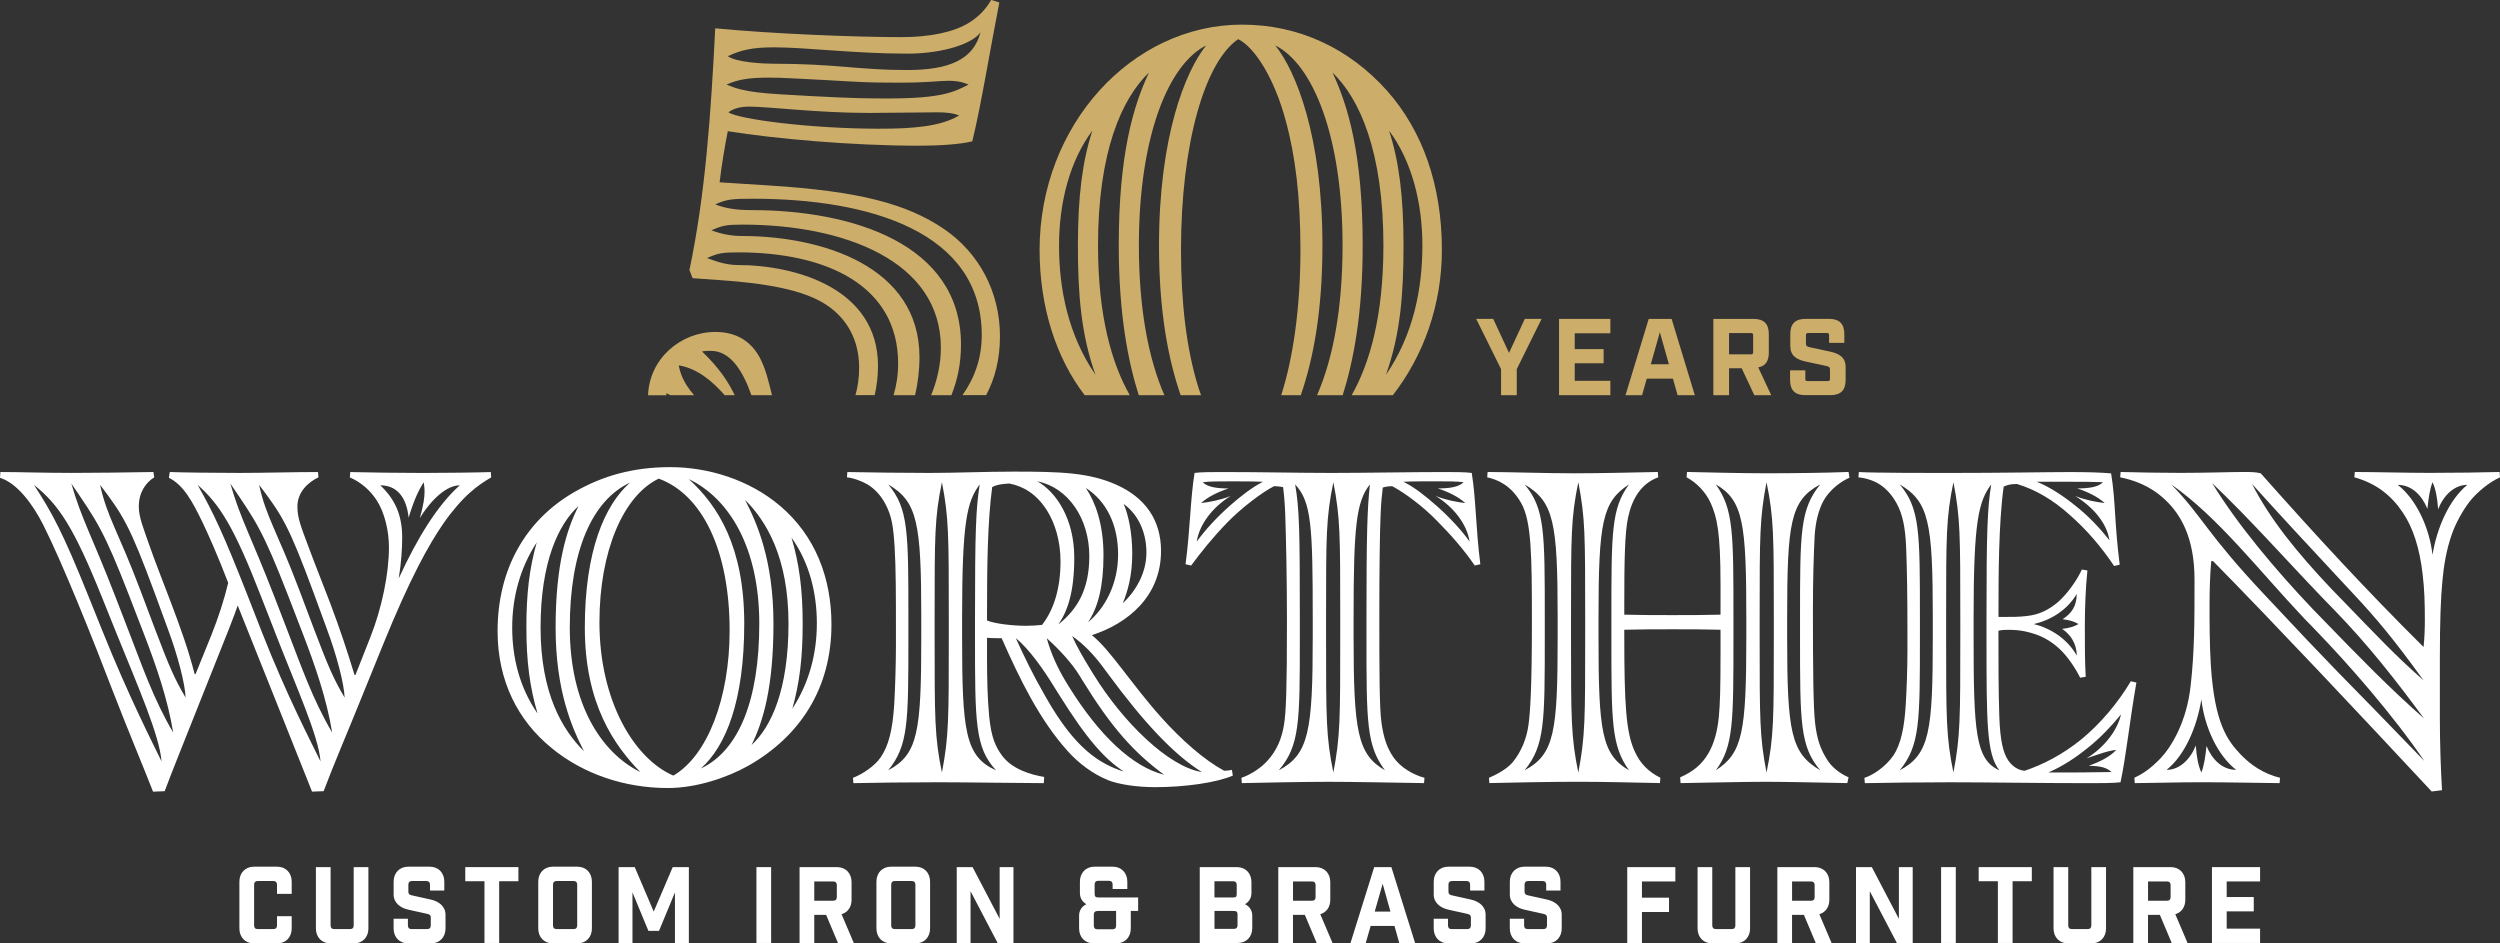 <?xml version="1.0" encoding="UTF-8"?>
<svg id="Layer_1" data-name="Layer 1" xmlns="http://www.w3.org/2000/svg" viewBox="0 0 949.18 358.18">
  <rect x="0" y="0" width="949.18" height="358.18" fill="#333333" stroke="none"/>
  <defs>
    <style>
      .cls-1 {
        fill: #fff;
      }

      .cls-2 {
        fill: #ccad6a;
      }
    </style>
  </defs>
  <g>
    <g>
      <path class="cls-2" d="M569.91,140.15l-9.44-19.08h6.46l6,12.91,6-12.91h6.37l-9.43,19.08v9.89h-5.96v-9.89Z"/>
      <path class="cls-2" d="M591.92,121.08h19.49v5.46h-13.53v6h10.97v5.38h-10.97v6.66h13.53v5.46h-19.49v-28.97Z"/>
      <path class="cls-2" d="M625.98,121.08h8.69l8.81,28.97h-6.54l-1.78-6.29h-9.93l-1.78,6.29h-6.29l8.81-28.97ZM633.63,138.29l-3.43-12.17-3.43,12.17h6.87Z"/>
      <path class="cls-2" d="M650.51,121.08h15.27c3.93,0,5.79,1.86,5.79,5.79v6.99c0,3.27-1.28,5.13-4.01,5.63l4.92,10.55h-6.41l-4.8-10.22h-4.8v10.22h-5.96v-28.97ZM664.79,134.53c.62,0,.83-.21.83-.83v-6.41c0-.62-.21-.83-.83-.83h-8.32v8.07h8.32Z"/>
      <path class="cls-2" d="M679.64,144.25v-3.64h5.79v3.23c0,.62.21.83.83.83h7.7c.62,0,.83-.21.83-.83v-3.48c0-.91-.33-1.16-1.41-1.41l-7.7-1.66c-3.64-.79-5.96-2.23-5.96-5.96v-4.47c0-3.93,1.86-5.79,5.79-5.79h8.94c3.93,0,5.79,1.86,5.79,5.79v3.31h-5.79v-2.9c0-.62-.21-.83-.83-.83h-7.12c-.62,0-.83.21-.83.83v3.14c0,.91.33,1.16,1.41,1.41l7.7,1.66c3.64.79,5.96,2.23,5.96,5.96v4.8c0,3.93-1.86,5.79-5.79,5.79h-9.52c-3.93,0-5.79-1.86-5.79-5.79Z"/>
    </g>
    <g>
      <path class="cls-2" d="M333.36,138.95c0-29.23-30.79-38.33-53.46-38.33-3.82,0-7.64-1.2-11.46-2.64,4.3-1.92,5.97-2.16,11.93-2.16,33.65,0,60.62,12.7,60.62,42.17,0,4.36-.62,8.38-1.74,12.05h8.18c1.05-4.49,1.67-9.35,1.67-14.44,0-34.5-36.99-46-67.54-46-3.82,0-7.64-.72-11.45-2.16,4.3-1.92,5.97-2.16,11.93-2.16,38.18,0,75.18,13.66,75.18,46.72,0,6.43-1.44,12.58-3.7,18.04h7.71c2.3-5.89,3.63-11.9,3.63-19.24,0-38.33-41.53-51.03-79.47-51.03-6.21,0-10.02-.72-13.84-2.16,4.3-1.92,5.97-2.16,14.32-2.16,44.15,0,86.87,12.46,86.87,51.75,0,8.74-2.64,16.2-7.32,22.83h8.98c3.44-6.46,5.26-13.88,5.26-22.35,0-16.77-7.88-31.62-21.24-40.73-14.08-9.58-32.22-14.37-66.35-16.53l-18.85-1.2c.72-6.23,1.91-13.42,3.1-19.41,17.9,2.87,47.25,5.51,72.55,5.51,7.4,0,15.75-.48,20.29-1.68,3.34-13.66,6.92-35.7,10.26-52.71l-3.1-.96c-1.91,3.35-4.53,6.23-8.35,8.62-5.73,3.59-14.8,5.51-25.78,5.51-16.47,0-48.45-1.2-70.64-3.35-1.67,33.3-3.82,63.49-9.79,91.76l1.19,3.11,10.26.72c17.18,1.2,31.98,3.59,40.81,9.58,7.4,5.03,12.17,12.94,12.17,23.72,0,3.77-.5,7.22-1.39,10.37h7.31c.79-3.54,1.24-7.26,1.24-11.09ZM333.84,48.87c-26.01,0-53.46-3.59-57.28-6.23,1.91-1.44,4.53-2.16,7.88-2.16,7.4,0,26.01,2.4,45.58,2.4,8.35,0,19.57-.24,25.78-.24,3.1,0,5.97.24,8.35,1.2-7.16,4.31-18.14,5.03-30.31,5.03ZM293.99,17.97c11.93,0,30.79,2.4,50.36,2.4,14.32,0,25.3-4.07,27.92-8.15-2.62,10.3-11.69,14.37-27.92,14.37-18.61,0-26.73-2.4-51.07-2.4-3.1,0-13.84-.48-16.94-2.87,5.25-2.4,9.31-3.35,17.66-3.35ZM292.08,29.47c5.25,0,12.17.48,21.96.96l8.35.48c8.11.48,14.08.48,18.85.48,11.46,0,15.04-.72,18.85-.72,2.63,0,4.77.24,7.64,1.44-5.25,2.64-9.55,5.27-30.55,5.27-6.68,0-12.89,0-30.31-.96-17.18-.96-23.87-1.2-31.02-4.31,4.3-1.92,8.35-2.64,16.23-2.64Z"/>
      <path class="cls-2" d="M252.94,149.26c.52.24,1.07.51,1.63.79h8.96c-4.16-4.83-5.32-8.53-5.82-11.33,7.07,1.16,12.74,5.99,17.44,11.33h3.81c-2.54-5.26-5.93-10.38-12.42-16.6.95-.24,2.15-.24,3.34-.24,7.43,0,12.11,7.53,15.42,16.84h7.81c-1.44-5.84-2.43-10.03-4.61-14.2-3.34-6.23-8.83-9.82-16.94-9.82-13.09,0-25.02,10.11-25.51,24.03h7c-.03-.26-.07-.52-.1-.79Z"/>
      <path class="cls-2" d="M416.89,93.2c0-35.7,9.07-55.82,19.33-65.64-5.97,12.7-11.46,31.14-11.46,65.64,0,26.41,3.64,44.39,7.59,56.85h9.74c-6.07-13.85-9.69-32.95-9.69-56.85,0-41.45,11.22-68.76,25.54-75.95-7.88,9.82-17.9,34.5-17.9,75.95,0,25.19,3.53,43.29,8.22,56.85h7.74c-.32-.89-.64-1.79-.93-2.7-4.53-14.37-6.68-32.1-6.68-52.47,0-40.49,9.07-71.39,21.72-80.02,6.68,3.35,13.84,15.57,17.9,30.43,3.82,13.66,5.73,29.71,5.73,49.59,0,21.84-2.74,40.93-7.3,55.17h7.43c4.69-13.56,8.22-31.66,8.22-56.85,0-41.45-10.02-66.12-17.9-75.95,14.32,7.19,25.54,34.5,25.54,75.95,0,23.9-3.62,43-9.69,56.85h9.74c3.95-12.46,7.59-30.44,7.59-56.85,0-34.5-5.49-52.95-11.46-65.64,10.26,9.82,19.33,29.95,19.33,65.64,0,26.83-5.19,44.74-12.06,56.85h15.64c11.55-14.86,18.62-34.12,18.62-55.17,0-24.68-7.4-45.28-20.76-60.37-14.32-16.05-33.41-25.16-55.13-25.16-41.76,0-76.85,38.09-76.85,85.53,0,21.65,6.26,41.02,17.12,55.17h17.13c-6.87-12.11-12.06-30.02-12.06-56.85ZM532.88,93.2c0-18.45-1.67-31.86-5.49-43.6,8.59,11.5,12.65,27.31,12.65,43.6s-3.34,33.78-13.84,49.11c5.49-15.33,6.68-30.67,6.68-49.11ZM402.09,93.2c0-16.29,4.06-32.1,12.65-43.6-3.82,11.74-5.49,25.16-5.49,43.6s1.19,33.78,6.68,49.11c-10.5-15.33-13.84-32.82-13.84-49.11Z"/>
    </g>
  </g>
  <g>
    <g>
      <path class="cls-1" d="M43.4,263.85c-8.32-21.71-19.41-49.47-26.92-64.45-4.24-8.41-10.12-15.99-16.48-18l.16-2.19c7.02,0,16.31.34,27.08.34,8.65,0,21.21-.17,31-.34l.33,2.02c-3.26,2.02-5.87,5.72-5.87,11.11,0,4.04,1.79,8.25,3.75,13.97,2.45,7.07,5.38,14.3,8.16,21.71,3.92,10.26,7.02,19.01,9.3,27.93h.33l5.87-14.47c2.77-6.9,5.06-13.97,6.53-20.19-3.92-10.26-7.83-19.01-9.79-23.05-3.75-7.74-7.18-14.13-12.73-16.83l.33-2.19c4.24.17,17.13.34,26.43.34,9.79,0,20.07-.34,29.86-.34l.16,2.02c-3.92,1.85-7.99,5.55-7.99,11.11,0,4.54,1.63,8.25,3.92,14.47,2.61,7.07,6.04,15.65,8.48,22.04,3.92,10.43,6.53,18.34,9.3,27.43h.33l5.71-14.47c4.4-11.11,7.02-24.23,7.02-33.99,0-6.23-1.63-13.29-4.73-18-2.45-3.7-5.87-6.73-10.12-8.58l.16-2.02c6.85.17,18.93.34,27.41.34,7.5,0,21.7-.17,25.94-.34l.16,2.02c-2.61,1.51-5.38,3.37-7.99,5.72-3.1,2.69-7.18,7.4-10.28,11.95-5.22,7.57-12.4,20.19-22.84,45.94l-8.48,20.87c-4.4,10.94-10.44,25.07-14.03,34.66l-4.4.17c-3.59-8.92-23.98-60.24-28.22-70.67-1.63,4.71-3.43,9.25-12.73,32.48-7.83,19.69-12.56,31.47-15.01,38.03l-4.41.17c-3.26-8.41-9.95-24.4-14.68-36.68ZM43.89,239.62l-5.22-12.96c-10.77-26.75-16.48-35.17-25.78-42.57,7.02,10.77,11.09,18.34,20.88,42.74l5.22,12.96c9.79,24.4,18.93,42.23,22.35,49.3-.82-9.93-8.65-27.76-17.46-49.47ZM54.17,239.45l-5.06-13.12c-9.79-25.24-12.4-28.61-22.02-42.74,3.92,13.63,7.5,19.18,16.64,42.74l5.06,13.12c5.22,13.46,9.46,25.91,16.97,38.7-2.12-12.79-6.2-24.74-11.58-38.7ZM63.79,238.95l-5.06-13.8c-9.46-25.58-11.91-29.45-20.72-41.06,2.61,12.12,6.85,17.67,15.17,39.71l5.71,15.14c5.55,14.64,7.5,19.01,11.58,25.91-.16-5.22-3.1-16.32-6.69-25.91ZM104.25,239.62l-5.06-12.96c-10.44-26.92-15.83-35.17-24.15-42.57,6.04,10.77,9.63,18.17,19.25,42.74l5.06,12.96c9.63,24.57,18.93,42.23,22.35,49.3-.82-9.93-8.97-27.6-17.46-49.47ZM114.53,239.45l-5.06-13.12c-9.79-25.24-12.4-28.61-22.02-42.74,3.92,13.63,7.5,19.18,16.64,42.74l5.06,13.12c5.22,13.46,9.46,25.91,16.97,38.7-2.12-12.79-6.2-24.74-11.58-38.7ZM124.16,238.95l-5.06-13.8c-9.46-25.58-11.91-29.45-20.72-41.06,2.61,12.12,6.85,17.67,15.17,39.71l5.71,15.14c5.55,14.64,7.5,19.01,11.58,25.91-.16-5.22-3.1-16.32-6.69-25.91ZM174.57,184.26c-4.57,0-10.28,4.54-15.17,12.45,1.47-5.22,1.79-7.91,1.79-10.1,0-1.51-.16-2.36-.33-3.53-1.79,2.86-3.59,6.39-5.71,13.46-.82-7.74-4.41-12.28-10.77-12.28,5.71,5.38,8.32,11.44,8.32,19.86,0,3.87-.33,9.59-1.31,15.48,7.18-15.65,14.85-27.93,23.17-35.34Z"/>
      <path class="cls-1" d="M209.48,284.04c-12.89-10.43-20.56-25.58-20.56-44.42,0-23.73,10.77-42.23,29.2-52.84,10.6-6.06,22.02-9.42,36.38-9.42s29.86,4.71,41.6,14.64c13.54,11.44,19.58,27.6,19.58,45.1,0,24.06-11.75,42.4-31.65,53.68-7.83,4.37-19.41,8.41-30.51,8.41-16.48,0-32.14-5.38-44.05-15.14ZM199.85,238.27c0-12.96,1.14-22.38,3.92-32.31-6.36,9.76-9.3,20.87-9.3,32.31s2.77,22.72,9.63,32.64c-2.94-9.93-4.24-19.69-4.24-32.64ZM210.95,238.27c0-24.23,4.24-37.19,8.65-46.11-7.5,6.9-14.36,21.03-14.36,46.11s8.32,38.87,16.48,46.95c-4.4-8.58-10.77-22.72-10.77-46.95ZM222.04,238.27c0-29.11,7.5-46.44,17.13-55.02-14.36,6.73-22.84,25.91-22.84,55.02s11.91,47.45,26.76,54.86c-9.79-10.1-21.05-25.74-21.05-54.86ZM277.02,239.45c0-30.29-10.28-51.66-26.92-57.72-13.38,6.39-22.51,27.43-22.51,54.52,0,29.95,13.21,51.83,28.06,58.22,13.05-7.57,21.37-29.62,21.37-55.02ZM288.28,236.76c0-28.61-11.26-47.45-26.76-54.86,11.09,10.1,21.05,25.74,21.05,54.86s-6.85,46.44-16.48,55.02c14.36-6.73,22.19-25.91,22.19-55.02ZM299.37,236.76c0-24.9-8.32-38.87-16.48-46.95,4.41,8.58,10.77,22.72,10.77,46.95s-3.92,37.19-8.32,46.11c7.5-6.9,14.03-21.03,14.03-46.11ZM310.14,236.76c0-11.44-2.77-23.05-9.63-32.64,2.94,9.93,4.24,19.69,4.24,32.64s-1.14,22.38-3.92,32.31c6.36-9.76,9.3-20.87,9.3-32.31Z"/>
      <path class="cls-1" d="M420.59,296.16c-5.71-2.36-10.93-6.23-15.17-10.94-10.77-11.95-18.27-27.43-25.12-42.91-1.47,0-4.08,0-5.55-.17v7.74c0,7.74.16,15.14.82,22.21.82,8.08,2.45,11.44,4.89,14.81,3.92,5.22,10.93,7.24,15.99,8.08l-.16,2.36c-7.67,0-29.37-.34-39.81-.34s-25.61.17-32.47.34l-.16-2.02c3.1-1.18,8.16-4.21,10.6-7.91,2.94-4.37,4.4-10.1,5.06-19.86.33-5.38.65-15.82.65-22.04v-6.56c0-12.28,0-23.05-.49-31.13-.49-8.08-1.14-11.95-3.43-16.32-1.63-3.2-4.08-5.89-6.85-7.57-1.96-1.18-5.55-2.52-7.83-2.69l.16-2.02c6.53.17,23.98.34,31.32.34,9.46,0,21.37-.5,31.98-.5,17.62,0,28.55.34,38.99,5.05,10.77,4.88,16.8,13.29,16.8,25.07,0,17.33-12.73,27.6-26.27,31.97,7.02,5.55,14.85,18.34,26.27,31.13,7.83,8.75,16.48,16.32,23.98,20.36.98,0,2.12-.17,2.94-.34l.33,2.19c-6.36,2.69-18.11,4.37-29.53,4.37-6.85,0-13.7-1.01-17.95-2.69ZM349.78,241.64v-7.07c0-36.35-1.47-44.09-12.56-50.65,7.67,9.09,7.67,18,7.67,50.65v7.07c0,32.64,0,41.39-7.67,50.82,11.42-6.06,12.56-14.81,12.56-50.82ZM360.23,241.64v-7.07c0-31.47,0-38.03-2.61-51.49-2.77,13.46-2.77,20.02-2.77,51.49v7.07c0,31.47,0,38.2,2.77,51.66,2.61-13.63,2.61-20.19,2.61-51.66ZM370.18,241.64v-7.07c0-32.64.33-41.56,1.79-50.65-4.89,6.56-6.69,14.3-6.69,50.65v7.07c0,36.01,1.14,45.6,12.89,50.82-7.99-8.58-7.99-18.17-7.99-50.82ZM395.63,237.26c4.24-5.38,7.02-13.46,7.02-24.06,0-7.91-2.12-14.64-5.22-19.52-4.08-6.39-9.14-9.09-14.19-10.1-2.77.17-4.57.34-6.53,1.35-1.79,13.12-1.96,30.96-1.96,46.95v3.7c3.26,1.35,10.28,2.02,14.85,2.02,2.12,0,4.24-.17,6.04-.34ZM401.83,263.34l-1.47-2.36c-3.92-6.39-9.46-14.47-14.68-18.68,3.59,7.91,6.69,14.13,10.44,20.7l1.14,2.02c10.93,19.18,20.07,24.9,29.37,27.93-7.18-4.88-13.7-11.78-24.8-29.62ZM413.58,211.18c0-14.3-7.99-26.08-19.74-28.44,7.18,4.04,14.03,14.3,14.03,28.94,0,12.96-2.45,20.19-6.04,25.41,7.18-5.72,11.75-13.29,11.75-25.91ZM410.97,258.3l-1.14-1.85c-2.77-4.54-7.5-9.76-12.4-14.13,1.63,5.89,4.08,11.27,7.34,16.66l1.14,1.85c11.42,18.34,23.98,30.29,36.06,33.32-11.58-8.58-19.9-17.84-31-35.84ZM420.75,255.94l-2.12-2.86c-3.26-4.37-7.02-8.41-11.58-11.61,1.79,4.04,4.24,8.25,7.02,12.79l1.14,1.85c11.09,18,28.39,35,41.11,37.02-10.77-6.73-22.19-19.01-35.57-37.19ZM424.51,210.51c0-11.27-4.4-20.19-12.24-25.24,3.59,5.38,6.69,13.63,6.69,25.58s-2.12,19.86-5.87,25.41c6.53-5.38,11.42-14.64,11.42-25.74ZM435.27,209.84c0-7.74-3.1-14.47-8.65-18.51,1.79,4.04,3.26,10.94,3.26,18.85,0,8.58-1.79,14.47-3.59,18.85,5.06-4.71,8.97-11.61,8.97-19.18Z"/>
      <path class="cls-1" d="M471.33,295.32c3.92-1.35,7.67-4.04,9.79-6.39,3.75-4.04,5.55-8.75,6.36-13.63.82-4.88,1.14-13.8,1.14-39.21,0-16.32-.33-31.47-.65-40.72-.16-4.54-.49-7.91-.82-10.43-1.14-.17-2.12-.34-3.43-.34-4.4,2.19-12.4,8.25-17.78,13.8-5.71,5.89-9.95,11.27-13.7,16.32l-2.12-.5c1.79-13.46,1.79-24.74,3.43-34.66,2.12-.34,7.34-.34,10.6-.34,15.66,0,28.39.34,41.28.34s30.18-.34,42.91-.34c3.26,0,8.32,0,10.44.34,1.63,10.1,1.47,20.53,3.26,34.66l-2.12.5c-3.92-5.72-8.65-11.27-14.36-17-5.38-5.55-12.24-10.6-16.97-13.12-1.31,0-2.45.17-3.59.5-.33,2.52-.65,5.89-.82,10.1-.33,7.07-.49,23.22-.49,36.51,0,22.88,0,37.02.82,42.74.82,5.72,2.12,9.59,4.57,13.12,2.77,3.87,7.34,6.56,11.75,7.74l-.16,2.02c-9.95-.17-27.57-.5-36.22-.5-9.3,0-26.1.34-32.96.5l-.16-2.02ZM466.76,192.17c4.57-4.04,8.81-7.24,12.73-9.25-3.59-.17-8.48-.17-12.07-.17-4.24,0-8.32,0-10.77.34,1.79,1.85,5.38,2.36,9.79,2.36-4.08,1.35-7.83,3.2-10.44,5.55,3.1-.34,7.5-1.18,11.26-2.69-6.85,4.21-11.91,10.77-12.89,17.33,3.26-4.54,7.83-9.42,12.4-13.46ZM498.41,241.64v-7.07c0-34.66-.49-44.09-6.69-50.65,1.63,9.09,1.79,18,1.79,50.65v7.07c0,32.64,0,41.39-7.99,50.82,11.42-6.06,12.89-14.81,12.89-50.82ZM508.85,241.64v-7.07c0-31.47,0-38.03-2.61-51.49-2.77,13.46-2.77,20.02-2.77,51.49v7.07c0,31.47,0,38.2,2.77,51.66,2.61-13.63,2.61-20.19,2.61-51.66ZM518.81,241.64v-7.07c0-32.64.33-41.56,1.31-50.65-5.22,6.56-6.2,15.99-6.2,50.65v7.07c0,36.01,1.47,44.76,11.91,50.82-7.02-9.42-7.02-18.17-7.02-50.82ZM545.07,188.3c3.75,1.51,8.16,2.36,11.26,2.69-2.61-2.36-6.36-4.21-10.44-5.55,4.41,0,7.99-.5,9.79-2.36-2.45-.34-6.53-.34-10.77-.34-3.59,0-8.48,0-12.07.17,4.08,2.02,8.16,5.22,12.73,9.25,4.57,4.04,9.3,9.09,12.4,13.46-.98-6.56-6.04-13.12-12.89-17.33Z"/>
      <path class="cls-1" d="M565.3,295.32c3.92-1.68,7.18-3.7,9.14-6.06,3.26-4.04,5.22-9.09,5.87-13.97.65-4.54,1.31-13.8,1.31-39.21s-.16-38.2-4.08-45.1-9.14-8.92-12.89-9.76l.16-2.02c7.67,0,21.86.5,32.96.5,10.44,0,23-.34,31.65-.5l.16,2.02c-6.53,2.36-9.95,8.25-11.42,15.14-1.31,5.89-1.47,16.99-1.47,33.65v3.36c6.36.17,12.24.17,18.27.17s11.75,0,18.27-.17v-11.44c0-20.7-1.47-25.58-3.59-30.62-1.96-4.54-5.55-8.08-9.3-10.1l.16-2.02c8.16.17,20.23.5,30.35.5s22.68-.17,31-.5l.33,2.19c-2.45,1.01-7.67,4.21-10.28,9.59-1.31,2.69-2.61,6.9-2.94,12.62-.33,7.07-.65,15.65-.65,28.1,0,22.88.16,37.02.82,42.74s1.79,9.42,4.24,13.46c1.96,3.37,5.06,5.72,8.48,7.24l-.49,2.19c-9.46-.17-22.84-.5-31-.5-7.67,0-22.03.34-32.3.5l-.16-2.19c5.06-2.19,8.32-5.05,10.6-8.92,2.45-4.04,3.59-9.09,4.08-13.97.49-5.05.65-11.11.65-24.57v-8.58c-6.04-.17-12.4-.17-18.27-.17s-12.4,0-18.27.17v2.02c0,26.42.65,37.19,4.08,44.42,1.96,4.21,4.89,7.4,9.63,9.76l-.16,2.02c-7.83-.17-21.54-.5-31-.5-10.77,0-27.25.34-33.77.5l-.16-2.02ZM591.4,241.64v-7.07c0-36.35-1.47-44.09-12.56-50.65,7.67,9.09,7.67,18,7.67,50.65v7.07c0,32.64,0,41.39-7.67,50.82,11.42-6.06,12.56-14.81,12.56-50.82ZM601.85,241.64v-7.07c0-31.47,0-38.03-2.61-51.49-2.77,13.46-2.77,20.02-2.77,51.49v7.07c0,31.47,0,38.2,2.77,51.66,2.61-13.63,2.61-20.19,2.61-51.66ZM611.8,241.64v-7.07c0-32.64,0-41.56,6.69-50.65-10.12,6.56-11.58,14.3-11.58,50.65v7.07c0,36.01,1.14,44.76,11.58,50.82-6.69-9.42-6.69-18.17-6.69-50.82ZM663.03,241.81v-7.07c0-36.01-1.14-44.76-11.58-50.82,6.69,9.42,6.69,18.17,6.69,50.82v7.07c0,32.64,0,41.56-6.69,50.65,10.12-6.56,11.58-14.3,11.58-50.65ZM673.47,241.81v-7.07c0-31.47,0-38.2-2.77-51.66-2.61,13.63-2.61,20.19-2.61,51.66v7.07c0,31.47,0,38.03,2.61,51.49,2.77-13.46,2.77-20.02,2.77-51.49ZM683.42,241.81v-7.07c0-32.64,0-41.39,7.67-50.82-11.42,6.06-12.56,14.81-12.56,50.82v7.07c0,36.35,1.47,44.09,12.56,50.65-7.67-9.09-7.67-18-7.67-50.65Z"/>
      <path class="cls-1" d="M707.89,295.32c3.26-1.01,7.99-4.21,10.93-8.41,2.94-4.37,4.24-10.94,4.73-19.35.33-4.88.65-13.8.65-20.02v-8.58c0-12.28-.16-23.05-.49-31.13-.33-8.08-1.47-12.79-3.59-16.66-1.79-3.37-4.24-5.89-6.69-7.4-2.12-1.35-5.38-2.36-7.83-2.52l.16-2.02c6.36.34,27.74.34,32.79.34,23.17,0,38.18-.34,47.64-.34,6.53,0,11.58.17,15.34.5,1.79,11.11,1.14,17.67,3.26,34.66l-2.12.5c-4.73-7.07-10.28-13.63-16.8-19.35-6.36-5.72-12.89-9.59-20.07-11.78-2.28,0-3.75.34-5.06,1.01-1.96,13.97-1.96,35.17-1.96,47.11v2.36h1.63c3.43,0,6.04,0,8.97-.34,4.89-.5,8.48-2.36,12.07-5.38,3.43-3.03,7.18-8.25,8.97-12.28l2.12.34c-.65,6.06-.98,14.3-.98,21.03,0,7.24,0,13.46.33,19.35l-2.12.34c-1.63-3.37-4.73-8.08-7.83-10.94-3.43-3.2-7.34-5.38-12.73-6.56-2.28-.5-4.24-.67-6.53-.67-1.31,0-2.45,0-3.92.34v2.02c0,9.93,0,20.87.33,30.62.33,9.25,1.47,13.8,3.43,16.66,1.63,2.36,3.92,3.7,6.2,3.87,7.02-2.36,14.52-6.23,21.54-11.95,7.18-5.89,13.87-13.8,18.76-22.04l2.12.5c-2.45,13.8-3.92,28.1-6.04,37.86-2.45.34-8.32.34-12.07.34-18.27,0-38.67-.34-52.53-.34-10.77,0-25.61.17-32.47.34l-.16-2.02ZM733.83,241.64v-7.07c0-36.35-1.47-44.09-12.56-50.65,7.67,9.09,7.67,18,7.67,50.65v7.07c0,32.64,0,41.39-7.67,50.82,11.42-6.06,12.56-14.81,12.56-50.82ZM744.27,241.64v-7.07c0-31.47,0-38.03-2.61-51.49-2.77,13.46-2.77,20.02-2.77,51.49v7.07c0,31.47,0,38.2,2.77,51.66,2.61-13.63,2.61-20.19,2.61-51.66ZM754.22,241.64v-7.07c0-32.64.33-41.56,1.79-50.65-4.89,6.56-6.69,14.3-6.69,50.65v7.07c0,36.01.65,46.78,9.79,50.82-4.89-6.06-4.89-18.17-4.89-50.82ZM782.94,238.78c2.61-.34,4.57-.84,6.2-1.85-1.63-1.01-3.59-1.51-6.04-1.85,3.26-2.02,5.38-4.88,5.38-9.59-3.75,6.39-10.28,10.1-16.31,11.44,6.2,1.51,12.73,5.55,16.31,11.95,0-4.54-2.45-8.08-5.55-10.1ZM787.83,188.3c3.75,1.51,8.16,2.36,11.26,2.69-2.61-2.36-6.36-4.21-10.44-5.55,4.4,0,7.99-.5,9.79-2.36-3.92-.17-8.16-.17-12.4-.17h-12.73c5.06,2.02,10.28,5.55,14.85,9.25,4.89,3.87,9.14,8.41,12.73,12.96-.98-6.56-6.2-12.62-13.05-16.83ZM801.7,293.13c-1.79-1.68-4.24-2.36-8.65-2.36,4.08-1.51,7.99-3.37,10.44-6.06-3.43.34-7.67,2.02-11.26,3.2,6.85-4.21,11.75-10.77,13.05-16.66-3.59,4.37-7.83,8.92-12.73,12.79-4.57,3.7-9.46,6.9-14.85,9.25,8.32,0,16.31,0,23.98-.17Z"/>
      <path class="cls-1" d="M840.2,213.03h-.65c-.49,5.22-.65,11.61-.65,16.49,0,6.56,0,14.98.49,23.05,1.47,22.21,6.2,28.44,11.42,33.99,3.75,3.87,8.65,7.24,14.85,8.75l-.16,2.02c-3.92,0-19.41-.34-29.69-.34-8.97,0-20.56.34-25.29.34l-.16-2.02c3.1-1.51,5.87-3.2,9.95-7.4,4.24-4.54,9.95-13.97,11.42-27.6,1.47-13.12,1.47-24.06,1.47-40.22s-5.38-24.9-11.09-30.29c-6.04-5.72-12.4-7.57-17.13-8.58l.16-2.02c6.53.17,15.01.34,22.68.34,9.63,0,19.25-.34,23.98-.34,2.61,0,4.57,0,6.53.5,21.37,24.06,39.81,44.09,61.83,65.96.33-3.03.49-6.73.49-10.26,0-6.23-.16-11.78-.82-17.16-1.14-10.26-3.75-18-7.5-23.56-4.24-6.39-9.95-11.11-18.44-13.46l.16-2.02c7.18,0,19.58.34,28.39.34,9.3,0,20.88-.17,26.59-.34l.16,2.02c-4.08,1.85-8.65,5.55-11.58,9.25-2.94,3.87-5.38,8.58-6.69,12.28-2.12,6.06-3.1,12.12-3.59,17.67-.65,6.56-.98,15.48-.98,29.61v22.72c0,9.25.33,19.18.82,27.26l-3.92.5c-28.06-30.12-60.04-64.11-83.04-87.5ZM837.75,283.2c2.12,5.22,6.04,9.09,11.26,9.09-7.18-5.55-12.07-16.49-13.21-26.75-1.63,10.26-6.2,21.2-13.21,26.75,4.89,0,8.97-3.87,11.09-9.25.33,4.71.98,7.74,2.12,10.26.98-2.52,1.47-5.55,1.96-10.1ZM879.19,239.28l-4.57-4.71c-17.29-18.34-32.47-38.2-50.25-50.65,12.07,12.45,13.21,18.34,35.57,42.07l15.83,16.83c7.34,7.74,15.83,16.49,24.8,25.58l19.9,20.53c-12.07-17.67-28.88-36.85-41.28-49.64ZM886.37,231.71l-4.57-4.71c-14.52-15.14-27.74-30.12-41.93-43.58,9.95,16.15,23.82,32.64,38.18,47.79l4.41,4.54c12.73,13.12,24.47,25.24,37.85,37.02-10.77-14.64-21.05-27.76-33.93-41.06ZM892.9,224.81l-4.24-4.54c-11.75-12.62-23.49-25.24-33.61-36.51,6.69,13.12,16.64,25.58,30.18,39.88l4.41,4.54c12.73,13.12,19.58,20.53,30.51,30.12-11.09-15.31-17.46-23.05-27.25-33.49ZM936.78,184.09c-4.89,0-8.97,3.87-11.09,9.25-.33-4.71-.98-7.74-2.12-10.26-.98,2.52-1.47,5.55-1.96,10.1-2.12-5.22-6.04-9.09-11.26-9.09,7.02,5.38,12.07,16.32,13.21,26.59,1.63-10.26,6.36-21.03,13.21-26.59Z"/>
    </g>
    <g>
      <path class="cls-1" d="M105.17,335.86c0-.88-.47-1.36-1.32-1.36h-6.05c-.85,0-1.32.48-1.32,1.36v15.52c0,.88.47,1.36,1.32,1.36h6.05c.85,0,1.32-.48,1.32-1.36v-3.52h5.58v4.64c0,3.36-2.25,5.68-5.51,5.68h-8.84c-3.26,0-5.51-2.32-5.51-5.68v-17.76c0-3.36,2.25-5.68,5.51-5.68h8.84c3.26,0,5.51,2.32,5.51,5.68v4.64h-5.58v-3.52Z"/>
      <path class="cls-1" d="M139.88,352.5c0,3.36-2.25,5.68-5.51,5.68h-8.92c-3.26,0-5.51-2.32-5.51-5.68v-23.28h5.58v22.16c0,.88.47,1.36,1.32,1.36h6.13c.85,0,1.32-.48,1.32-1.36v-22.16h5.58v23.28Z"/>
      <path class="cls-1" d="M163.26,335.86c0-.88-.47-1.36-1.32-1.36h-5.58c-.85,0-1.32.48-1.32,1.36v2.72c0,.88.47,1.16,1.32,1.36l7.21,1.6c3.02.68,5.58,2.56,5.58,5.76v5.2c0,3.36-2.25,5.68-5.51,5.68h-8.69c-3.26,0-5.51-2.32-5.51-5.68v-3.68h5.43v2.56c0,.88.47,1.36,1.32,1.36h6.05c.85,0,1.32-.48,1.32-1.36v-3.04c0-.88-.47-1.16-1.32-1.36l-7.21-1.6c-3.02-.68-5.58-2.56-5.58-5.76v-4.88c0-3.36,2.25-5.68,5.51-5.68h8.22c3.26,0,5.51,2.32,5.51,5.68v3.36h-5.43v-2.24Z"/>
      <path class="cls-1" d="M189.52,334.58v23.44h-5.58v-23.44h-7.29v-5.36h20.17v5.36h-7.29Z"/>
      <path class="cls-1" d="M219.22,329.06c3.26,0,5.51,2.32,5.51,5.68v17.76c0,3.36-2.25,5.68-5.51,5.68h-9.35c-3.26,0-5.51-2.32-5.51-5.68v-17.76c0-3.36,2.25-5.68,5.51-5.68h9.35ZM219.15,335.86c0-.88-.47-1.36-1.32-1.36h-6.55c-.85,0-1.32.48-1.32,1.36v15.52c0,.88.47,1.36,1.32,1.36h6.55c.85,0,1.32-.48,1.32-1.36v-15.52Z"/>
      <path class="cls-1" d="M261.53,358.02h-5.27v-19.2l-6.05,14.6h-4.03l-6.05-14.6v19.2h-5.27v-28.8h6.13l7.21,16.88,7.21-16.88h6.13v28.8Z"/>
      <path class="cls-1" d="M287.2,329.22h5.58v28.8h-5.58v-28.8Z"/>
      <path class="cls-1" d="M318.15,358.02l-4.5-10.68h-4.5v10.68h-5.58v-28.8h14.23c3.26,0,5.51,2.32,5.51,5.68v6.76c0,2.72-1.47,4.76-3.8,5.44l4.65,10.92h-6.01ZM317.72,336.02c0-.88-.47-1.36-1.32-1.36h-7.25v7.32h7.25c.85,0,1.32-.48,1.32-1.36v-4.6Z"/>
      <path class="cls-1" d="M347.62,329.06c3.26,0,5.51,2.32,5.51,5.68v17.76c0,3.36-2.25,5.68-5.51,5.68h-9.35c-3.26,0-5.51-2.32-5.51-5.68v-17.76c0-3.36,2.25-5.68,5.51-5.68h9.35ZM347.55,335.86c0-.88-.47-1.36-1.32-1.36h-6.55c-.85,0-1.32.48-1.32,1.36v15.52c0,.88.47,1.36,1.32,1.36h6.55c.85,0,1.32-.48,1.32-1.36v-15.52Z"/>
      <path class="cls-1" d="M384.78,329.22v28.8h-6.01l-10.28-19.64v19.64h-5.24v-28.8h6.01l10.28,19.64v-19.64h5.24Z"/>
      <path class="cls-1" d="M429.33,345.86v6.64c0,3.36-2.25,5.68-5.51,5.68h-8.61c-3.26,0-5.51-2.32-5.51-5.68v-4.88c0-1.72.81-3.36,2.75-4.32-1.78-1.08-2.44-2.6-2.44-4.32v-4.24c0-3.36,2.25-5.68,5.51-5.68h6.98c3.26,0,5.51,2.32,5.51,5.68v2.8h-5.58v-1.76c0-.88-.47-1.36-1.32-1.36h-4.19c-.85,0-1.32.48-1.32,1.36v3.6c0,.96.39,1.36,1.32,1.36h15.2v5.12h-2.79ZM416.92,345.86c-.93,0-1.63.32-1.63,1.36v4.24c0,.88.47,1.36,1.32,1.36h5.82c.85,0,1.32-.48,1.32-1.36v-5.6h-6.83Z"/>
      <path class="cls-1" d="M469.63,329.22c3.26,0,5.51,2.32,5.51,5.68v4.08c0,1.72-.66,3.24-2.44,4.32,1.94.96,2.75,2.6,2.75,4.32v4.72c0,3.36-2.25,5.68-5.51,5.68h-14.43v-28.8h14.12ZM468.23,340.74c1.01,0,1.32-.24,1.32-1.36v-3.44c0-.88-.47-1.36-1.32-1.36h-7.14v6.16h7.14ZM468.54,352.66c.85,0,1.32-.48,1.32-1.36v-4.16c0-1.2-.7-1.28-1.78-1.28h-6.98v6.8h7.45Z"/>
      <path class="cls-1" d="M499.91,358.02l-4.5-10.68h-4.5v10.68h-5.58v-28.8h14.23c3.26,0,5.51,2.32,5.51,5.68v6.76c0,2.72-1.47,4.76-3.8,5.44l4.65,10.92h-6.01ZM499.49,336.02c0-.88-.47-1.36-1.32-1.36h-7.25v7.32h7.25c.85,0,1.32-.48,1.32-1.36v-4.6Z"/>
      <path class="cls-1" d="M518.53,358.02h-5.78l9-28.8h6.52l9,28.8h-6.01l-1.82-6.48h-9.04l-1.86,6.48ZM521.94,346.1h5.97l-2.95-10.56-3.02,10.56Z"/>
      <path class="cls-1" d="M558.16,335.86c0-.88-.47-1.36-1.32-1.36h-5.58c-.85,0-1.32.48-1.32,1.36v2.72c0,.88.47,1.16,1.32,1.36l7.21,1.6c3.02.68,5.58,2.56,5.58,5.76v5.2c0,3.36-2.25,5.68-5.51,5.68h-8.69c-3.26,0-5.51-2.32-5.51-5.68v-3.68h5.43v2.56c0,.88.47,1.36,1.32,1.36h6.05c.85,0,1.32-.48,1.32-1.36v-3.04c0-.88-.47-1.16-1.32-1.36l-7.21-1.6c-3.02-.68-5.58-2.56-5.58-5.76v-4.88c0-3.36,2.25-5.68,5.51-5.68h8.22c3.26,0,5.51,2.32,5.51,5.68v3.36h-5.43v-2.24Z"/>
      <path class="cls-1" d="M587.05,335.86c0-.88-.47-1.36-1.32-1.36h-5.58c-.85,0-1.32.48-1.32,1.36v2.72c0,.88.47,1.16,1.32,1.36l7.21,1.6c3.02.68,5.58,2.56,5.58,5.76v5.2c0,3.36-2.25,5.68-5.51,5.68h-8.69c-3.26,0-5.51-2.32-5.51-5.68v-3.68h5.43v2.56c0,.88.47,1.36,1.32,1.36h6.05c.85,0,1.32-.48,1.32-1.36v-3.04c0-.88-.47-1.16-1.32-1.36l-7.21-1.6c-3.02-.68-5.58-2.56-5.58-5.76v-4.88c0-3.36,2.25-5.68,5.51-5.68h8.22c3.26,0,5.51,2.32,5.51,5.68v3.36h-5.43v-2.24Z"/>
      <path class="cls-1" d="M617.81,329.22h18.27v5.44h-12.68v6.16h10.28v5.44h-10.28v11.76h-5.58v-28.8Z"/>
      <path class="cls-1" d="M664.46,352.5c0,3.36-2.25,5.68-5.51,5.68h-8.92c-3.26,0-5.51-2.32-5.51-5.68v-23.28h5.58v22.16c0,.88.47,1.36,1.32,1.36h6.13c.85,0,1.32-.48,1.32-1.36v-22.16h5.58v23.28Z"/>
      <path class="cls-1" d="M689.39,358.02l-4.5-10.68h-4.5v10.68h-5.58v-28.8h14.23c3.26,0,5.51,2.32,5.51,5.68v6.76c0,2.72-1.47,4.76-3.8,5.44l4.65,10.92h-6.01ZM688.97,336.02c0-.88-.47-1.36-1.32-1.36h-7.25v7.32h7.25c.85,0,1.32-.48,1.32-1.36v-4.6Z"/>
      <path class="cls-1" d="M726.2,329.22v28.8h-6.01l-10.28-19.64v19.64h-5.24v-28.8h6.01l10.28,19.64v-19.64h5.24Z"/>
      <path class="cls-1" d="M736.98,329.22h5.58v28.8h-5.58v-28.8Z"/>
      <path class="cls-1" d="M764.12,334.58v23.44h-5.58v-23.44h-7.29v-5.36h20.17v5.36h-7.29Z"/>
      <path class="cls-1" d="M799.61,352.5c0,3.36-2.25,5.68-5.51,5.68h-8.92c-3.26,0-5.51-2.32-5.51-5.68v-23.28h5.58v22.16c0,.88.47,1.36,1.32,1.36h6.13c.85,0,1.32-.48,1.32-1.36v-22.16h5.58v23.28Z"/>
      <path class="cls-1" d="M824.54,358.02l-4.5-10.68h-4.5v10.68h-5.58v-28.8h14.23c3.26,0,5.51,2.32,5.51,5.68v6.76c0,2.72-1.47,4.76-3.8,5.44l4.65,10.92h-6.01ZM824.12,336.02c0-.88-.47-1.36-1.32-1.36h-7.25v7.32h7.25c.85,0,1.32-.48,1.32-1.36v-4.6Z"/>
      <path class="cls-1" d="M858.09,329.22v5.44h-12.68v5.92h10.28v5.44h-10.28v6.56h12.68v5.44h-18.27v-28.8h18.27Z"/>
    </g>
  </g>
</svg>